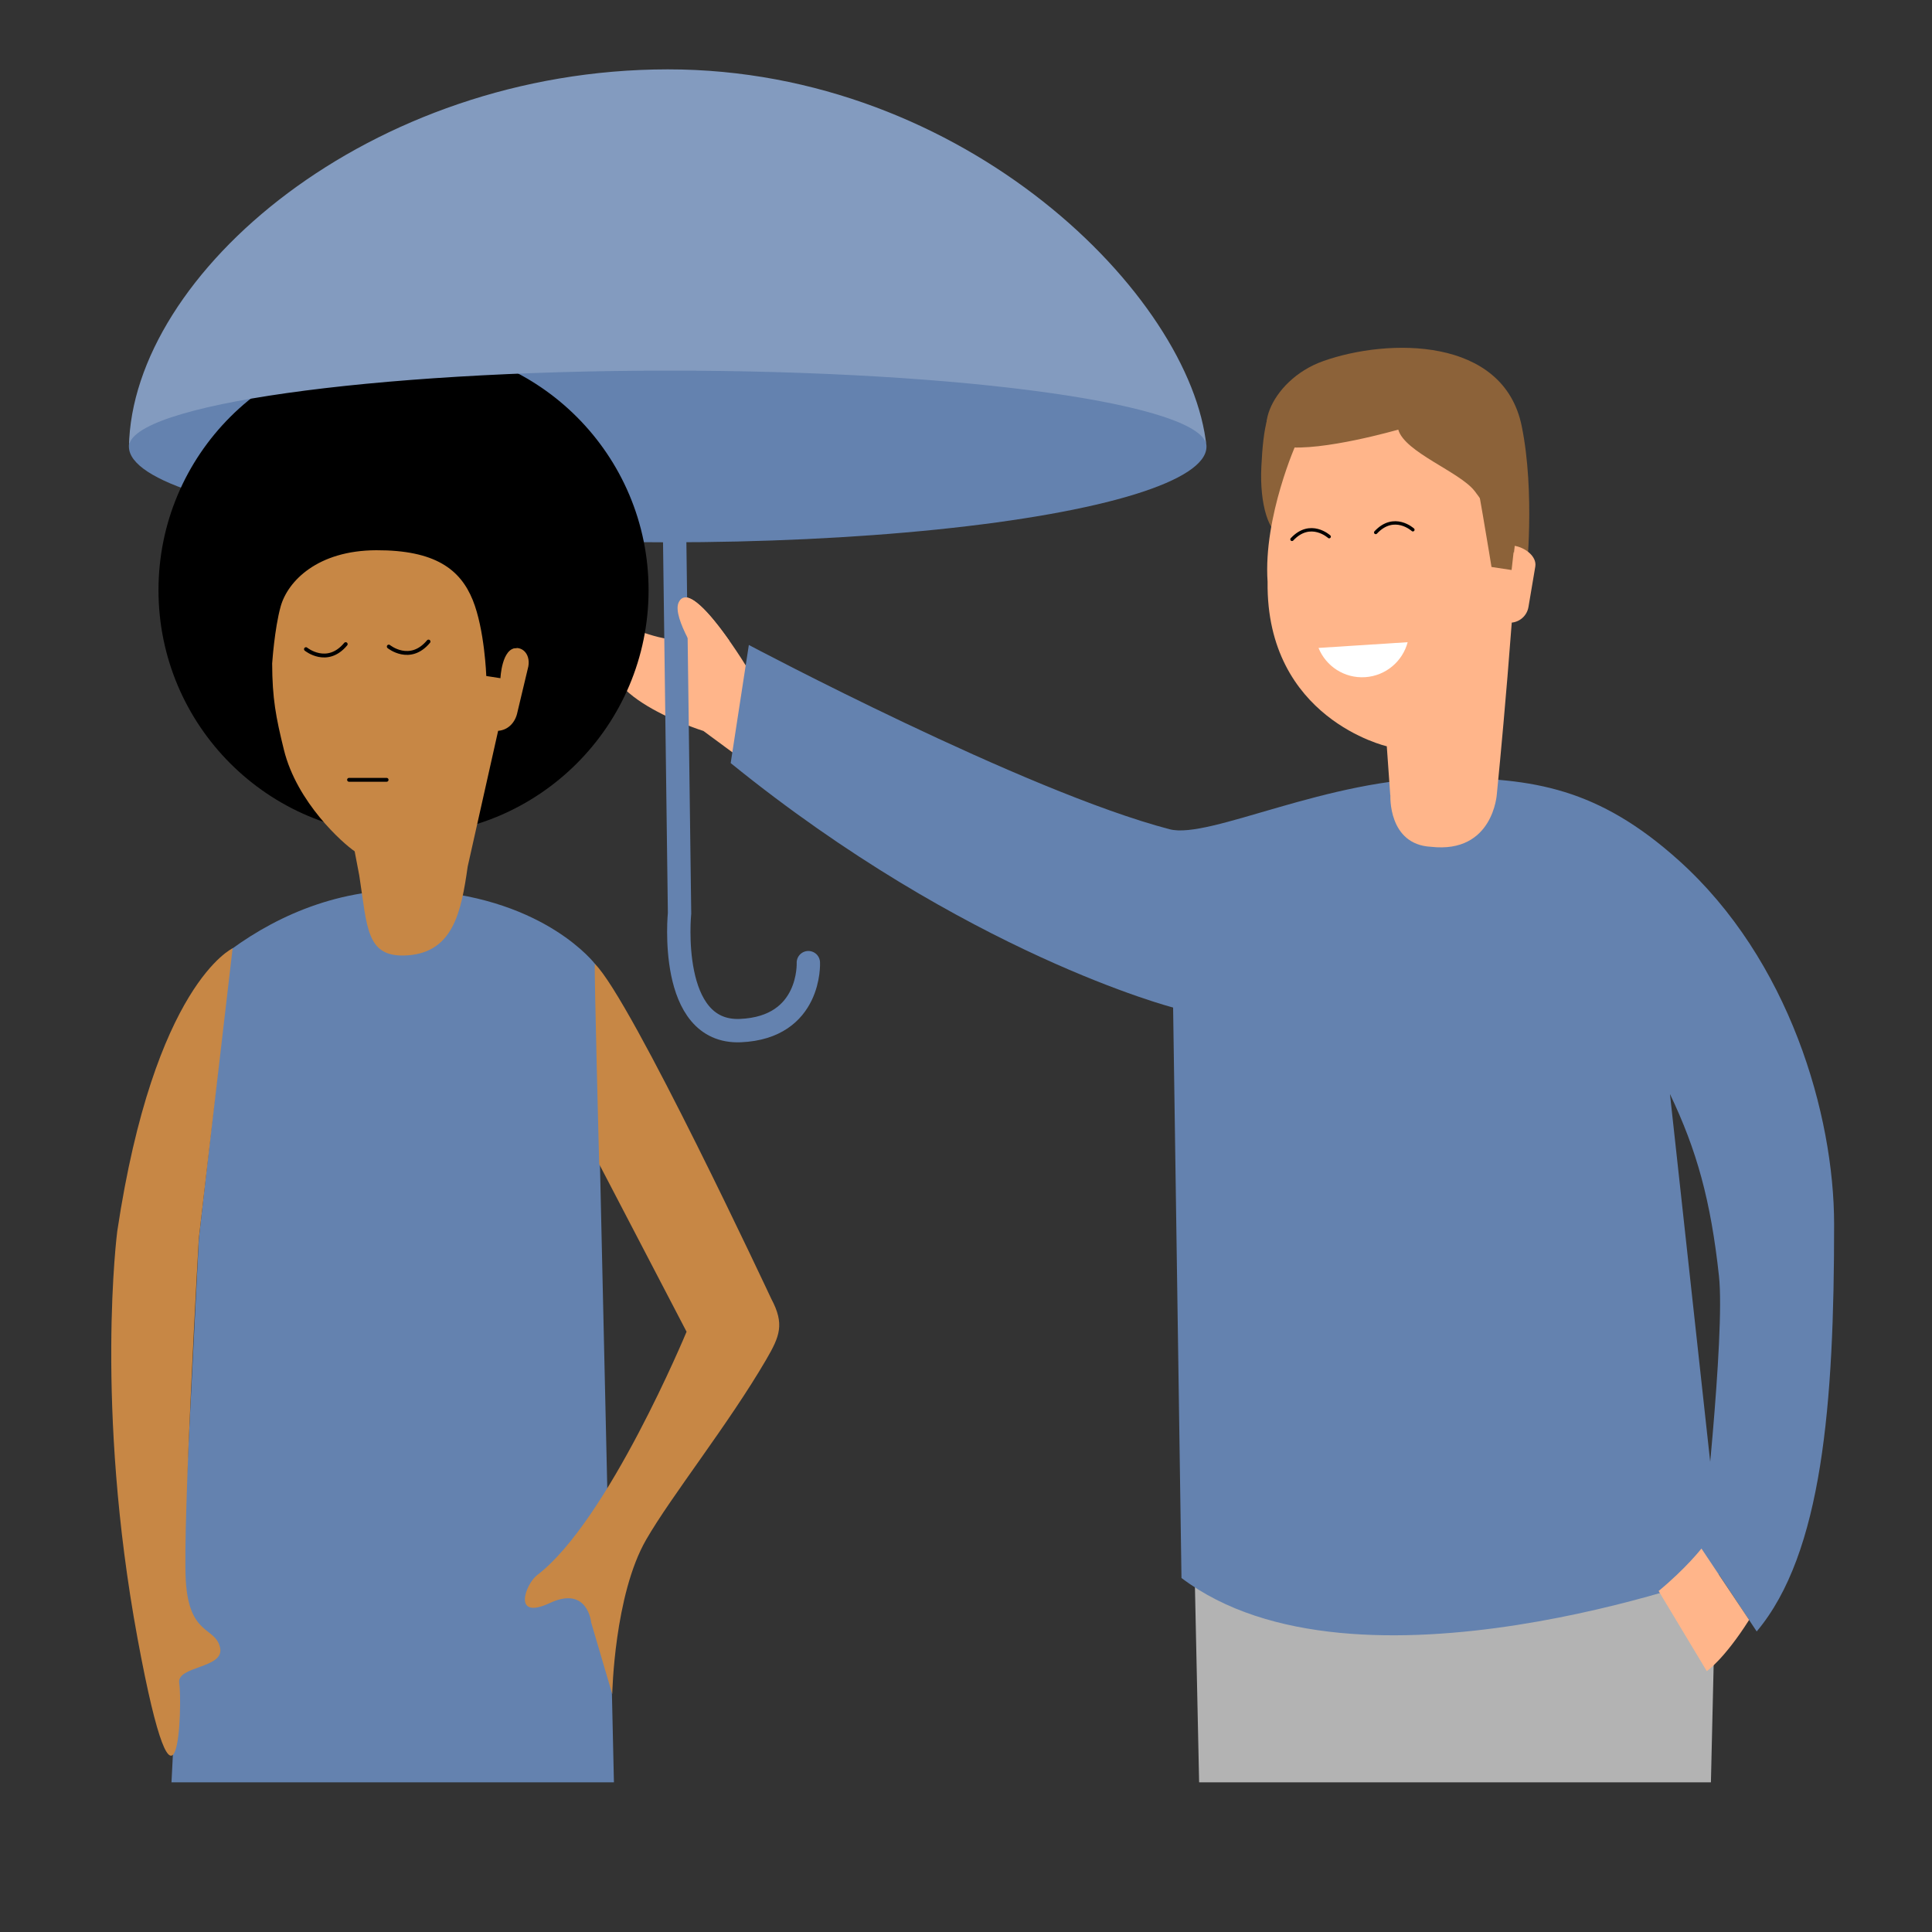 <svg xmlns="http://www.w3.org/2000/svg" xmlns:xlink="http://www.w3.org/1999/xlink" id="Ebene_1" x="0px" y="0px" viewBox="0 0 300 300" style="enable-background:new 0 0 300 300;" xml:space="preserve"><rect x="0" y="0" width="300" height="300" fill="#333333" stroke="none"/><path style="fill:#6482AF;" d="M95.33,276.76l-2.87-127c0,0-7.57-10.1-26.45-11.46c-12.34-0.89-22.6,3.64-30.06,9.08l-5.07,44.96 l-4.25,84.42H95.33z"></path><polygon style="fill:#B3B3B3;" points="265.67,276.76 266.41,245.03 185.52,245.03 186.2,276.76 "></polygon><path style="fill:#FFB58A;" d="M116.53,104.51c0,0-9.2-15.45-11.17-10.9c-1.07,2.48,2.6,6.47-2.22,5.51 c-4.82-0.96-5.75-2.89-7.77,0.61c-4.69,8.06,13.85,13.77,13.85,13.77l6.61,4.87l5.72-9.4L116.53,104.51z"></path><ellipse style="fill:#6482AF;" cx="103.68" cy="69.36" rx="83.66" ry="14.85"></ellipse><path style="fill:none;stroke:#6482AF;stroke-width:3.627;stroke-linecap:round;stroke-miterlimit:10;" d="M104.42,57.51l1.1,84.29 c0,0-1.88,18.71,9.45,18.23c11.04-0.47,10.55-10.55,10.55-10.55"></path><path style="fill:#6482AF;" d="M224.25,120.79c13.83,0,23.93,1.6,36.38,12.77c17.23,15.45,24.16,39.52,24.17,56.53 c0.01,27.88-1.82,51.11-12.02,63.24l-8.58-12.94c0,0,3.73-32.98,2.72-42.25c-1.27-11.72-3.45-19.56-7.61-28.26l8.14,74.39 c0,0-56.96,21.22-83.99,0.76l-1.3-88.58c0,0-32.13-8.31-68.7-37.96l2.82-18.34c0,0,42.87,22.76,65.36,28.62 C187.8,130.36,206.17,120.79,224.25,120.79"></path><path style="fill:#FFB58A;" d="M264.2,240.46c0,0-2.41,3.09-6.65,6.59l7.48,12.44c0,0,2.67-1.8,6.57-7.95L264.2,240.46z"></path><path style="fill:#8C6239;" d="M203.41,72.88c-0.28,5.76-2.2,10.35-4.28,10.25c-2.09-0.1-3.55-4.85-3.27-10.61 c0.28-5.76,0.96-11.29,4.28-10.25C202.13,62.89,203.69,67.12,203.41,72.88z"></path><path style="fill:#FFB58A;" d="M215.88,123.5l-0.54-7.62c0,0-18.77-4.28-18.51-25.54c-0.69-10.12,4.56-21.72,4.56-21.72 s16.66-23.86,34.81,2.46c-0.62,20.98-3.77,52.22-3.77,52.22s-0.55,9.28-10.22,8.19c-6.71-0.35-6.31-8-6.31-8L215.88,123.5z"></path><path style="fill:none;stroke:#000000;stroke-width:0.527;stroke-linecap:round;stroke-miterlimit:10;" d="M219.39,82.26 c0,0-2.9-2.65-5.77,0.42"></path><path style="fill:none;stroke:#000000;stroke-width:0.527;stroke-linecap:round;stroke-miterlimit:10;" d="M206.39,83.33 c0,0-2.9-2.65-5.77,0.42"></path><path style="fill:#FFFFFF;" d="M204.74,100.61c1.15,2.84,4.01,4.75,7.24,4.54c3.22-0.21,5.82-2.47,6.6-5.43L204.74,100.61z"></path><path style="fill:#8C6239;" d="M228.99,76.26c-2.33-3.01-10.86-6.02-11.87-9.55c0,0-11.81,3.42-17.56,2.68 c-5.74-0.74-2.61-10.3,5.91-13.32c10.09-3.58,27.99-3.8,30.82,10.09c2.12,10.37,0.72,23.12,0.72,23.12S232.16,80.38,228.99,76.26z"></path><path style="fill:#FFB58A;" d="M233.97,96.65L233.97,96.65l1.23-11.89c1.59,0.26,3.46,1.62,3.2,3.21l-1.06,6.28 C237.07,95.85,235.56,96.92,233.97,96.65"></path><path style="fill:#8C6239;" d="M235.99,77.19l-1.27,11.32l-3.12-0.47c0,0-2.52-15.55-3.13-17.32"></path><path style="fill:#FFB58A;" d="M108.94,102.74l4.29-3.28c-2.85-4.04-6.68-8.61-7.87-5.86C104.35,95.95,108.94,102.74,108.94,102.74z "></path><path style="fill:#C78745;" d="M36.12,147.25c0,0-12.15,5.59-17.91,43.92c0,0-3.54,27.02,3.15,63.26c6.39,34.57,6.97,9.77,6.47,6.98 c-0.51-2.79,7.1-2.28,6.34-5.58c-0.76-3.29-4.81-1.77-5.32-10.39c-0.51-8.62,2.02-53.11,2.02-53.11"></path><path style="fill:#C78745;" d="M92.37,149.67c5.65,5.52,27.39,52,27.39,52c2.1,3.94,1.32,5.83-0.78,9.44 c-5.85,10.04-14.71,21.14-18.64,27.96c-4.97,8.6-5.27,23.99-5.27,23.99l-3.27-11.11c0,0-0.52-5.79-6.43-3.03 c-5.91,2.76-3.74-2.98-1.97-4.33c11.02-8.39,23.21-37.8,23.21-37.8l-13.57-26.03C93.05,180.76,92.24,150.48,92.37,149.67"></path><path d="M100.71,91.64c0-21.01-17.04-38.05-38.05-38.05c-21.01,0-38.05,17.04-38.05,38.05c0,21.01,17.04,38.05,38.05,38.05 C83.67,129.69,100.71,112.66,100.71,91.64"></path><path style="fill:#C78745;" d="M56.32,80.84l8-0.03c9.11-0.03,16.22,8.73,15.26,17.84l-0.61,2.29c1.9-1.01,3.44,0.48,3.07,2.54 l-1.69,7.09c-0.32,1.62-1.45,2.8-3,2.91l-4.73,21.09c-0.99,7-2.25,13.24-9.25,13.77c-6.57,0.49-6.31-4.26-7.58-12.38l-0.72-3.77 c-1.81-1.23-8.97-7.55-10.99-15.78c-1.24-5.04-1.8-7.93-1.82-13.42C42.22,91.86,45.23,80.88,56.32,80.84"></path><path d="M42.05,93c0.01-11.22,7.06-20.58,18.21-20.62s21.07,8.63,20.27,20.24l-0.31,8c-2.32,0.01-2.51,4.69-2.51,4.69l-2.2-0.34 c0,0-0.25-7.21-2.1-11.79c-1.93-4.77-5.85-7.77-14.98-7.74c-9.13,0.03-13.75,4.8-14.85,8.73c-0.96,3.45-1.32,8.85-1.32,8.85 L42.05,93z"></path><path style="fill:none;stroke:#000000;stroke-width:0.601;stroke-linecap:round;stroke-miterlimit:10;" d="M47.51,100.8 c0,0,3.28,2.68,6.17-0.78 M60.37,100.4c0,0,3.28,2.68,6.17-0.78"></path><line style="fill:none;stroke:#000000;stroke-width:0.601;stroke-linecap:round;stroke-miterlimit:10;" x1="54.2" y1="121.09" x2="60.03" y2="121.09"></line><path style="fill:#839BBF;" d="M103.67,57.55c46.21-0.02,83.66,5.26,83.67,11.78c0,0,0,0,0,0l0,0 c-2.36-23.39-37.46-58.58-83.66-58.56C57.47,10.8,20.49,42.43,20.02,69.4C20.02,62.88,57.47,57.57,103.67,57.55z"></path></svg>